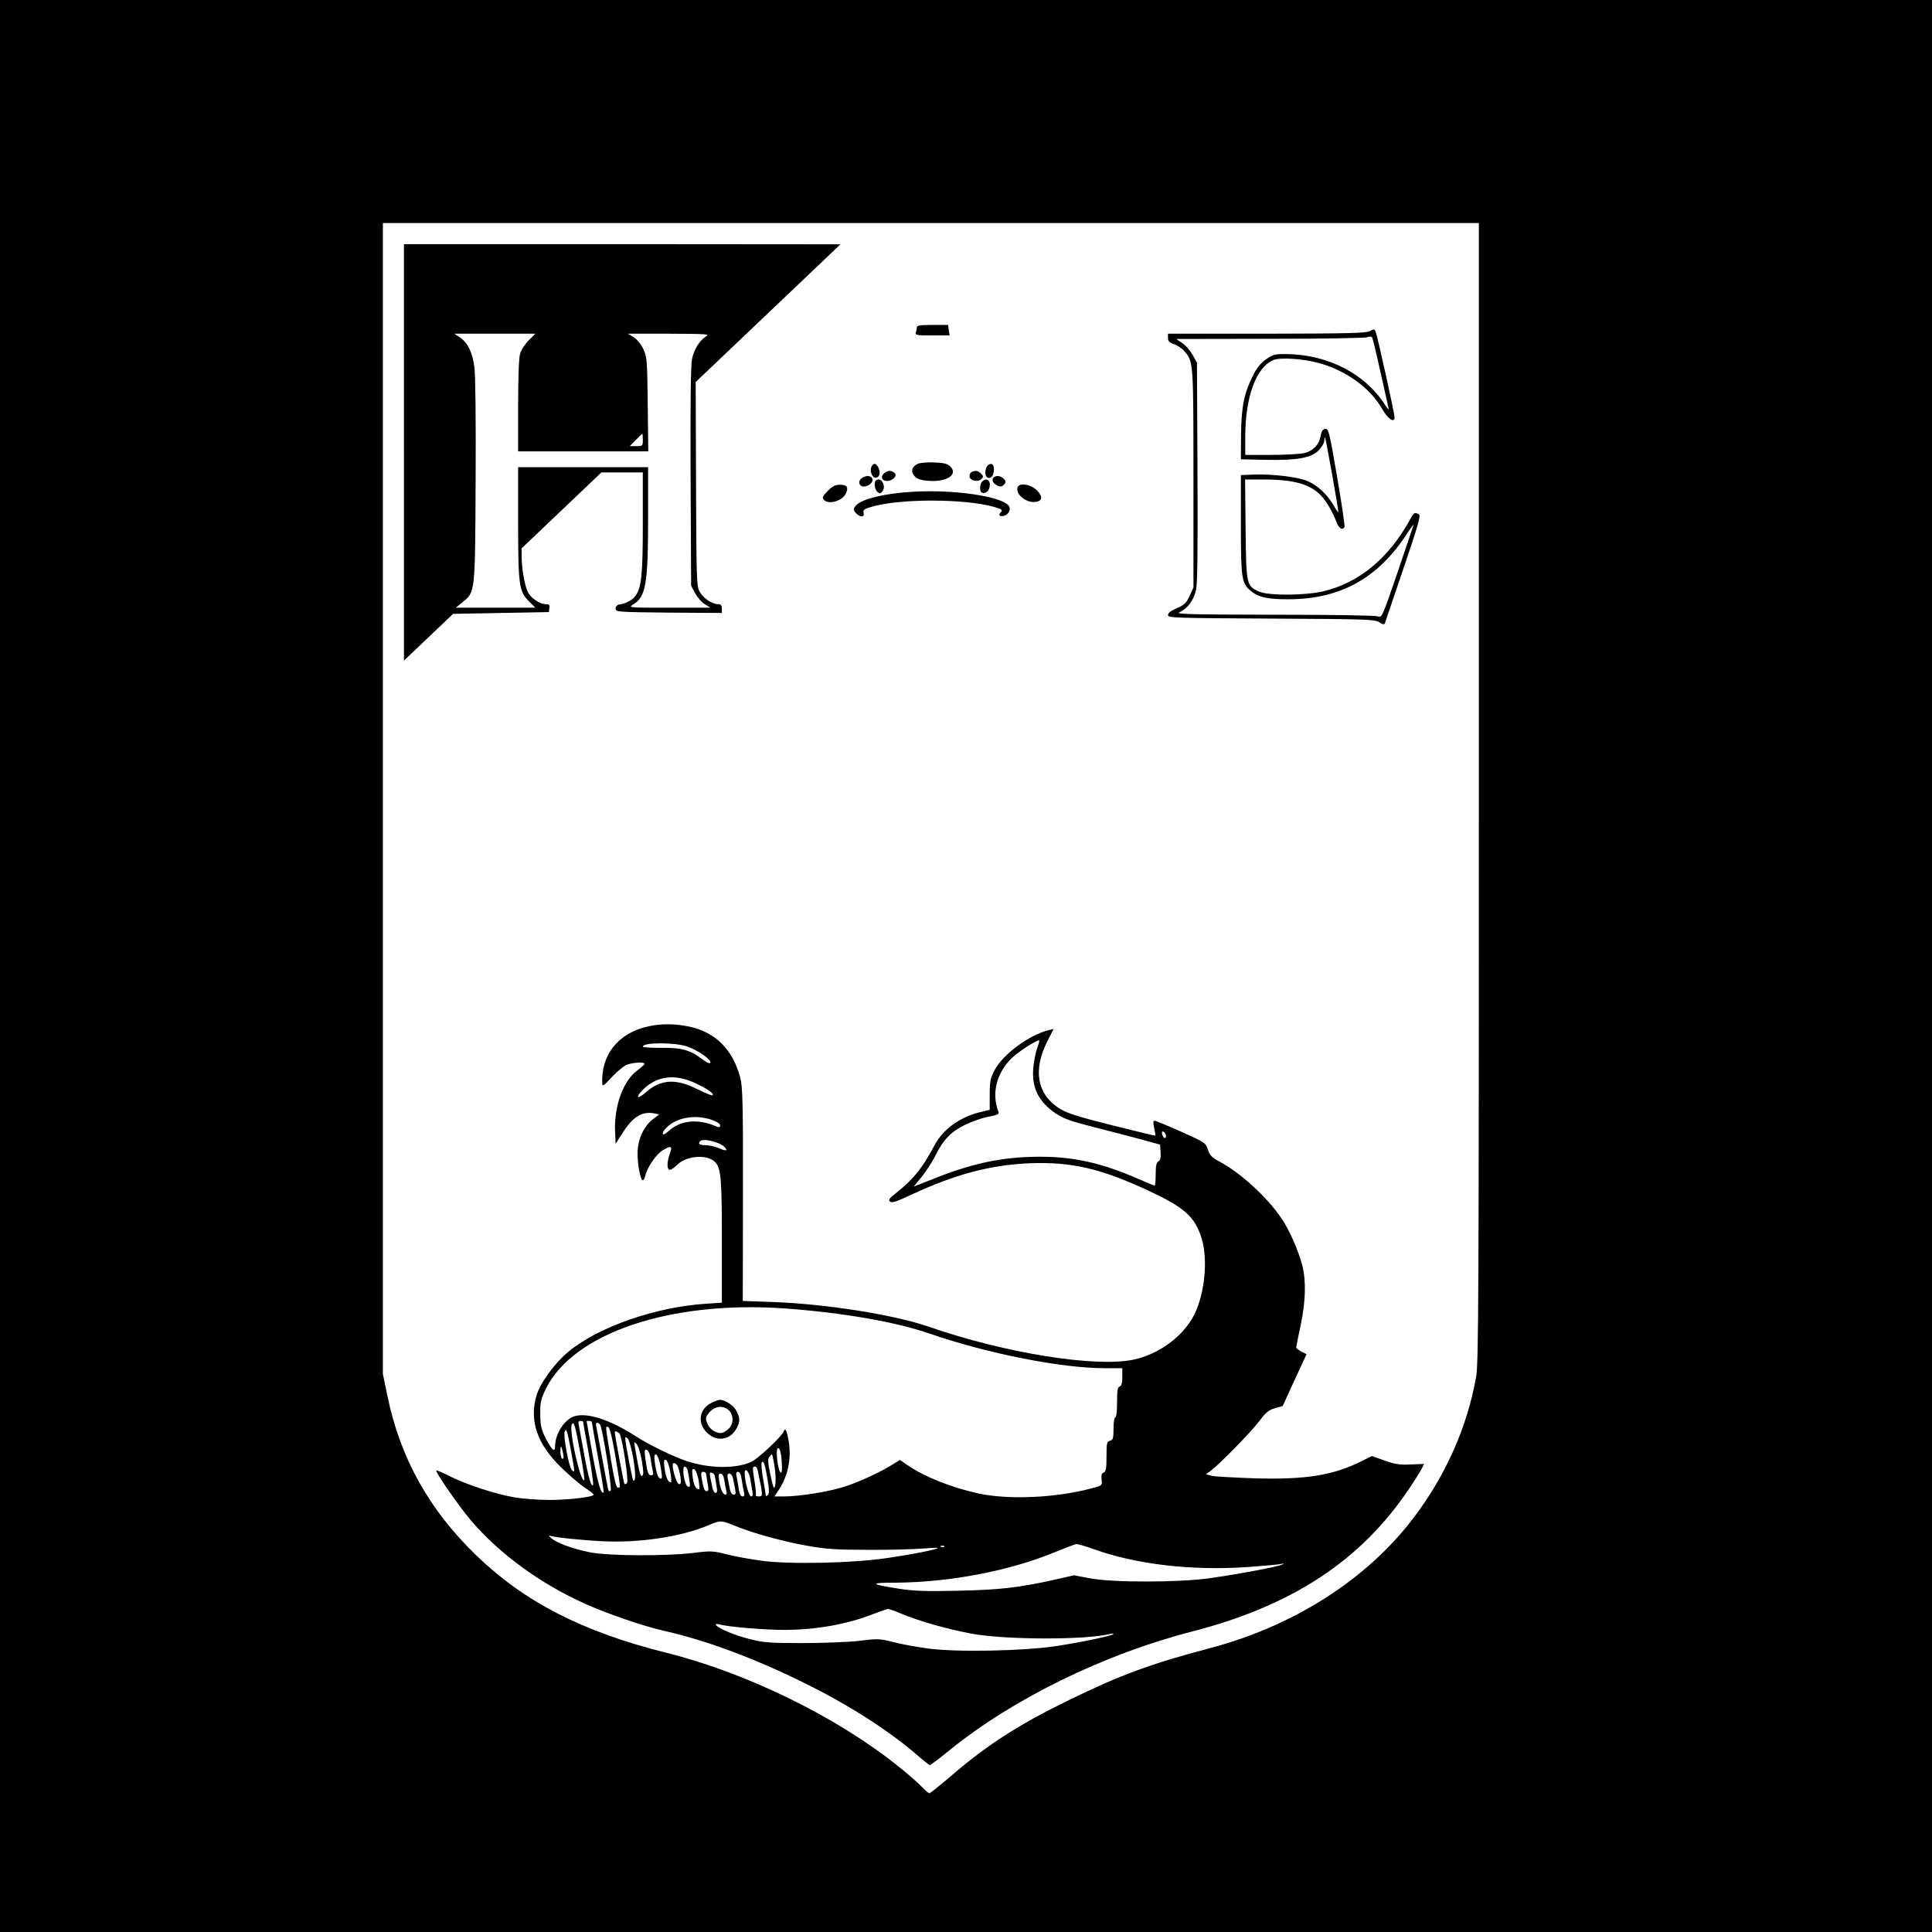<?xml version="1.0" standalone="no"?>
<!DOCTYPE svg PUBLIC "-//W3C//DTD SVG 20010904//EN"
 "http://www.w3.org/TR/2001/REC-SVG-20010904/DTD/svg10.dtd">
<svg version="1.0" xmlns="http://www.w3.org/2000/svg"
 width="1100pt" height="1100pt" viewBox="0 0 1100 1100"
 preserveAspectRatio="xMidYMid meet">
<g transform="translate(0,1100) scale(0.1,-0.1)"
fill="#000000" stroke="none">
<path d="M0 5500 l0 -5500 5500 0 5500 0 0 5500 0 5500 -5500 0 -5500 0 0
-5500z m8420 991 c0 -2871 -2 -3248 -15 -3327 -50 -286 -173 -564 -356 -805
-267 -352 -682 -617 -1164 -744 -334 -88 -507 -152 -800 -295 -287 -140 -465
-255 -672 -433 -62 -53 -117 -97 -121 -97 -5 0 -24 16 -43 36 -18 20 -79 73
-134 117 -351 282 -864 533 -1322 647 -473 118 -807 289 -1081 554 -268 259
-434 555 -506 908 l-26 125 0 3277 0 3276 3120 0 3120 0 0 -3239z"/>
<path d="M2300 8424 l0 -1185 140 133 140 133 272 5 273 5 3 23 c3 17 -1 22
-20 22 -33 0 -85 34 -102 68 -18 34 -36 137 -36 203 l0 47 227 216 227 216
118 0 118 0 0 -285 c0 -294 -7 -368 -41 -416 -18 -26 -53 -45 -94 -51 -12 -2
-20 -11 -20 -23 0 -19 8 -20 303 -23 l302 -2 0 25 c0 19 -5 25 -22 25 -34 0
-85 35 -105 72 -17 31 -18 76 -20 613 l-2 580 284 270 c157 149 342 325 412
392 l128 122 -1242 1 -1243 0 0 -1186z m710 638 c-21 -21 -43 -55 -49 -77 -7
-24 -11 -140 -11 -297 l0 -258 371 0 370 0 -3 268 c-3 250 -4 270 -25 314 -13
29 -35 55 -55 68 l-33 20 235 0 c219 -1 233 -2 209 -16 -37 -24 -67 -72 -79
-129 -7 -34 -10 -254 -8 -670 l3 -620 23 -43 c13 -23 37 -52 55 -62 l32 -20
-235 0 c-234 0 -235 0 -204 19 71 43 84 118 84 487 l0 294 -370 0 -370 0 0
-310 c0 -359 5 -397 60 -452 l38 -38 -226 0 -227 0 37 30 c74 61 73 45 76 692
2 340 -1 607 -7 648 -12 86 -37 137 -81 168 l-33 22 230 0 231 0 -38 -38z
m650 -567 c0 -34 -1 -35 -37 -35 l-37 0 34 35 c19 19 35 35 37 35 2 0 3 -16 3
-35z"/>
<path d="M5220 9136 c0 -8 -3 -21 -6 -30 -5 -14 7 -16 93 -16 l100 0 -5 30 -4
30 -89 0 c-70 0 -89 -3 -89 -14z"/>
<path d="M7800 9115 c-21 -12 -124 -14 -587 -15 l-563 0 0 -24 c0 -19 8 -27
35 -36 19 -6 45 -24 59 -40 51 -61 51 -60 51 -725 l0 -620 -22 -48 c-19 -41
-30 -52 -73 -70 -33 -14 -50 -27 -50 -39 0 -16 34 -17 588 -20 545 -3 590 -4
615 -21 21 -13 28 -15 32 -5 2 7 50 147 106 312 82 241 99 300 88 307 -22 14
-29 11 -47 -22 -121 -224 -293 -368 -499 -416 -105 -24 -312 -25 -365 -1 -71
32 -73 38 -76 355 l-3 283 102 0 c201 0 297 -34 360 -129 20 -30 44 -76 54
-102 16 -46 36 -62 50 -40 3 6 -16 134 -42 286 -44 257 -49 276 -68 273 -14
-2 -21 -13 -26 -41 -8 -48 -44 -86 -95 -97 -21 -5 -105 -10 -186 -10 l-148 0
0 103 c0 227 62 396 160 437 38 16 167 8 255 -16 156 -41 296 -142 365 -263
33 -58 70 -82 70 -46 0 21 -98 466 -108 487 -6 15 -10 15 -32 3z m59 -230 c23
-104 45 -199 47 -210 3 -11 -4 -4 -17 15 -113 180 -323 290 -561 294 -70 1
-80 -2 -120 -30 -30 -21 -53 -49 -75 -94 -50 -100 -65 -175 -67 -335 l-1 -140
135 -3 c182 -4 264 10 307 53 18 18 33 43 33 56 0 12 2 20 4 18 5 -4 76 -406
76 -424 0 -6 -13 13 -29 41 -35 59 -89 110 -146 135 -51 23 -205 41 -305 37
l-75 -3 0 -280 c0 -307 4 -336 56 -379 43 -37 100 -49 221 -48 292 2 504 121
668 372 23 36 40 58 38 50 -3 -8 -44 -131 -92 -272 -88 -256 -88 -257 -113
-247 -14 5 -265 9 -591 9 -480 1 -562 3 -537 14 46 20 82 69 95 128 8 38 10
235 8 673 l-3 620 -25 45 c-14 24 -40 55 -59 67 l-34 23 534 1 c294 0 543 4
554 9 11 4 23 5 26 1 4 -3 25 -91 48 -196z"/>
<path d="M5223 8358 c-33 -16 -39 -46 -14 -71 14 -15 37 -22 81 -25 101 -7
166 36 121 82 -17 16 -35 21 -94 23 -39 2 -82 -2 -94 -9z"/>
<path d="M4962 8343 c-12 -23 3 -63 23 -63 22 0 30 27 17 56 -14 28 -28 31
-40 7z"/>
<path d="M5622 8348 c-7 -7 -12 -25 -12 -40 0 -37 37 -40 46 -3 11 44 -8 69
-34 43z"/>
<path d="M5035 8306 c-26 -19 -13 -48 21 -44 34 4 56 34 34 48 -21 13 -33 12
-55 -4z"/>
<path d="M5533 8313 c-7 -2 -13 -13 -13 -24 0 -25 46 -37 67 -17 13 13 13 17
-2 32 -17 16 -30 19 -52 9z"/>
<path d="M4905 8276 c-22 -16 -14 -46 13 -46 28 0 56 25 49 44 -8 20 -37 21
-62 2z"/>
<path d="M5653 8274 c-4 -11 1 -22 12 -30 24 -18 40 -18 54 0 9 11 8 18 -4 30
-21 21 -54 21 -62 0z"/>
<path d="M4987 8264 c-13 -13 -7 -51 9 -65 14 -11 18 -10 29 5 23 31 -12 85
-38 60z"/>
<path d="M5592 8258 c-14 -14 -16 -54 -3 -62 15 -10 39 4 44 26 11 40 -14 63
-41 36z"/>
<path d="M4713 8205 c-29 -29 -33 -38 -23 -50 26 -31 107 -8 127 37 15 34 5
48 -34 48 -27 0 -43 -8 -70 -35z"/>
<path d="M5794 8226 c-14 -38 46 -89 98 -84 44 4 48 30 10 68 -34 33 -98 43
-108 16z"/>
<path d="M5180 8199 c-150 -10 -269 -40 -303 -74 -21 -20 -21 -29 -1 -49 23
-23 48 -21 41 4 -4 17 3 22 47 35 162 47 528 46 695 -1 40 -11 51 -18 42 -27
-17 -17 -13 -29 10 -25 27 4 44 30 36 52 -23 58 -320 103 -567 85z"/>
<path d="M3690 5156 c-170 -37 -270 -163 -261 -329 1 -14 15 -3 53 39 29 31
67 63 85 71 35 14 103 18 102 6 0 -5 -19 -21 -41 -38 -80 -59 -132 -202 -126
-347 l3 -70 42 65 c56 88 109 121 177 108 l29 -6 -35 -27 c-54 -41 -88 -118
-88 -196 0 -67 17 -152 30 -152 5 0 11 13 15 29 10 44 61 119 97 141 49 30 58
26 42 -17 -18 -51 -18 -93 0 -93 8 0 27 13 43 29 53 53 174 60 216 13 32 -36
37 -94 37 -448 l0 -351 -92 -6 c-286 -19 -606 -130 -778 -270 -80 -65 -165
-181 -186 -254 -41 -142 4 -274 140 -407 44 -43 104 -95 133 -114 29 -19 53
-38 53 -42 0 -13 -139 -30 -253 -30 -63 0 -153 7 -200 15 -108 19 -273 73
-366 120 -40 20 -75 35 -77 33 -7 -8 125 -199 195 -282 163 -192 397 -363 654
-478 124 -56 331 -127 447 -153 239 -54 509 -154 795 -295 256 -126 485 -272
652 -417 33 -29 64 -53 68 -53 3 0 53 38 110 84 362 294 879 547 1379 676 576
148 968 407 1243 820 28 41 57 89 66 105 l15 30 -75 -3 c-62 -3 -89 1 -149 22
l-73 26 -58 -29 c-163 -81 -316 -106 -608 -98 -115 4 -225 10 -244 14 l-35 9
30 22 c56 44 230 222 274 281 37 49 53 63 89 73 l44 13 68 148 68 147 -30 15
c-16 9 -29 19 -29 23 0 4 11 60 25 125 29 135 32 255 10 341 -23 87 -72 200
-118 268 -82 122 -236 263 -360 328 -37 20 -50 33 -60 65 -13 39 -17 41 -153
102 -76 34 -144 62 -150 62 -9 1 -9 -10 -3 -40 6 -23 8 -43 7 -45 -2 -1 -114
26 -250 60 -198 50 -256 69 -298 96 -126 81 -150 218 -66 383 l35 69 -27 -7
c-113 -27 -262 -138 -310 -229 -23 -44 -27 -63 -27 -138 l0 -87 -50 -12 c-119
-28 -216 -98 -265 -191 -69 -131 -125 -199 -230 -280 -27 -21 -32 -30 -23 -39
10 -10 36 -1 120 38 249 117 455 171 678 180 235 8 396 -28 665 -152 215 -100
272 -150 312 -277 39 -129 14 -342 -55 -456 -67 -113 -197 -204 -332 -233
-215 -46 -731 36 -1163 186 -203 70 -588 131 -895 142 l-168 6 1 606 c1 514
-2 615 -15 664 -43 162 -141 260 -291 292 -82 17 -159 18 -234 1z m2214 -127
c-8 -24 -18 -74 -21 -110 -10 -112 31 -193 127 -258 47 -31 87 -45 221 -79 90
-23 211 -54 269 -70 l105 -29 3 -43 c2 -31 -1 -46 -12 -52 -12 -7 -16 -25 -16
-73 0 -36 -3 -65 -6 -65 -3 0 -41 15 -84 34 -214 94 -375 131 -575 130 -209
-1 -381 -37 -606 -128 l-107 -42 47 57 c25 32 59 84 75 116 47 95 89 138 169
178 40 19 100 41 135 47 50 9 62 15 57 27 -41 105 -12 222 77 308 38 37 148
107 155 99 2 -2 -4 -23 -13 -47z m-1989 12 c61 -22 139 -77 129 -92 -3 -6 -21
2 -40 16 -74 57 -120 70 -236 69 -60 -1 -108 3 -108 7 0 25 183 25 255 0z m48
-210 c69 -33 104 -58 94 -67 -3 -3 -42 12 -87 35 -124 62 -208 56 -294 -19
-45 -40 -61 -32 -20 11 80 84 188 98 307 40z m90 -207 c28 -10 47 -22 47 -31
0 -11 -5 -13 -17 -8 -111 48 -209 38 -280 -28 -32 -29 -42 -13 -12 19 56 61
166 81 262 48z m2585 -87 c5 -24 -15 -21 -21 4 -3 13 -1 19 6 16 7 -2 13 -11
15 -20z m-2567 -39 c21 -6 46 -19 55 -30 21 -22 8 -23 -39 -3 -20 8 -52 15
-72 15 -33 0 -43 8 -28 23 10 10 41 8 84 -5z m401 -948 c327 -24 627 -76 818
-142 333 -115 754 -198 1001 -198 l99 0 0 -49 c0 -34 -4 -51 -15 -55 -12 -4
-15 -24 -15 -91 0 -50 -4 -85 -10 -85 -6 0 -10 -28 -10 -64 0 -55 -3 -64 -20
-69 -18 -5 -20 -14 -20 -90 0 -69 -3 -86 -16 -91 -12 -4 -15 -16 -12 -40 4
-34 4 -34 -57 -50 -207 -55 -473 -66 -645 -29 -160 36 -303 93 -406 163 l-40
28 -50 -31 c-71 -44 -199 -102 -281 -126 -86 -26 -247 -51 -326 -51 l-58 0 19
28 c56 79 79 182 63 283 -11 64 -20 84 -29 59 -8 -26 -145 -155 -184 -173 -86
-40 -237 -39 -368 4 -77 26 -212 91 -294 144 -138 88 -260 130 -336 114 -62
-13 -120 -99 -120 -178 0 -35 -23 -11 -57 58 -22 45 -27 70 -27 131 -1 66 4
85 32 143 157 318 711 504 1364 457z m-1152 -645 c0 -3 14 -82 31 -176 17 -93
28 -175 26 -182 -8 -23 -27 39 -52 178 -14 77 -28 150 -30 163 -4 15 -1 22 10
22 8 0 15 -2 15 -5z m50 -3 c0 -5 16 -95 35 -201 20 -107 34 -195 32 -198 -14
-14 -33 49 -63 214 -18 103 -34 189 -34 191 0 1 7 2 15 2 8 0 15 -4 15 -8z
m-65 -180 c15 -79 24 -146 22 -149 -21 -20 -90 288 -71 318 12 20 20 -10 49
-169z m112 166 c13 -17 69 -365 60 -374 -4 -4 -9 -5 -11 -3 -3 2 -18 81 -35
174 -17 94 -34 180 -36 193 -6 24 7 29 22 10z m87 -181 c31 -187 30 -177 13
-177 -9 0 -21 52 -40 168 -32 194 -31 183 -13 176 8 -3 22 -60 40 -167z m-254
38 c24 -130 24 -133 6 -115 -17 17 -50 195 -41 218 9 25 14 10 35 -103z m277
93 c16 -21 54 -271 43 -282 -5 -5 -12 -7 -15 -5 -3 4 -55 280 -55 296 0 8 19
1 27 -9z m78 -138 c15 -87 15 -143 0 -128 -5 5 -45 214 -45 237 0 10 3 11 13
2 8 -6 22 -56 32 -111z m49 -16 c10 -59 11 -81 3 -86 -11 -7 -16 11 -42 162
-6 32 -5 34 9 19 9 -8 23 -51 30 -95z m-445 23 c1 -10 -3 -15 -9 -12 -5 3 -10
23 -9 43 1 33 2 34 9 12 4 -14 8 -33 9 -43z m1241 -18 c5 -58 1 -86 -9 -69
-13 22 -24 117 -15 131 9 16 21 -14 24 -62z m-745 3 c3 -26 9 -57 12 -69 4
-16 1 -23 -10 -23 -16 0 -22 18 -33 98 -6 45 -4 52 9 47 9 -4 18 -25 22 -53z
m44 5 c5 -13 13 -45 16 -72 6 -37 5 -47 -6 -43 -13 4 -23 33 -32 101 -6 41 8
50 22 14z m661 -47 c10 -62 7 -131 -5 -118 -3 2 -12 39 -21 82 -12 60 -13 80
-4 91 7 8 14 15 15 15 2 0 9 -32 15 -70z m-594 -28 c6 -34 8 -62 4 -62 -16 0
-29 28 -36 79 -6 44 -4 53 7 49 8 -3 19 -30 25 -66z m554 -45 c10 -59 10 -81
2 -89 -7 -7 -12 -8 -12 -2 0 5 -7 47 -15 93 -8 46 -12 88 -8 94 10 16 19 -12
33 -96z m-512 76 c5 -10 12 -37 16 -60 5 -34 3 -43 -8 -43 -12 0 -36 73 -36
110 0 16 19 11 28 -7z m56 -20 c2 -10 8 -37 11 -61 6 -35 4 -41 -8 -36 -21 8
-37 114 -18 114 5 0 12 -8 15 -17z m400 -5 c31 -147 31 -148 5 -148 -11 0 -18
3 -16 8 3 4 -1 40 -7 79 -7 40 -11 75 -8 78 11 11 22 4 26 -17z m-337 -53 c5
-30 7 -55 4 -55 -19 1 -31 22 -37 68 -5 44 -4 51 8 47 9 -4 19 -29 25 -60z
m295 4 c4 -24 9 -56 12 -71 4 -19 1 -28 -8 -28 -12 0 -36 86 -36 133 0 36 25
10 32 -34z m-252 29 c1 -7 5 -32 9 -55 6 -33 5 -43 -5 -43 -13 0 -18 13 -29
73 -5 29 -3 37 10 37 8 0 15 -6 15 -12z m50 -12 c1 -6 5 -30 9 -53 6 -33 5
-43 -5 -43 -7 0 -15 14 -18 30 -3 17 -9 43 -12 60 -5 25 -3 29 10 24 9 -3 16
-11 16 -18z m153 -21 c4 -25 9 -56 13 -70 4 -18 2 -25 -9 -25 -10 0 -17 15
-22 48 -3 26 -9 57 -12 70 -4 15 -1 22 10 22 9 0 16 -15 20 -45z m-98 -7 c3
-24 9 -51 11 -60 3 -10 1 -18 -5 -18 -15 0 -28 28 -36 78 -5 34 -4 42 8 42 10
0 17 -14 22 -42z m49 12 c3 -16 9 -43 12 -60 4 -23 2 -30 -9 -30 -9 0 -18 13
-21 30 -3 17 -9 44 -12 60 -4 23 -2 30 9 30 9 0 18 -13 21 -30z m7 -266 c104
-43 278 -91 416 -115 105 -19 166 -23 343 -23 118 -1 258 3 310 7 52 4 92 6
89 3 -8 -9 -145 -36 -289 -57 -194 -29 -554 -37 -715 -15 -66 9 -156 25 -200
37 -75 19 -87 20 -190 7 -166 -19 -490 -17 -592 5 -99 21 -179 51 -213 78 -15
13 -18 19 -8 15 32 -10 174 -25 298 -31 208 -11 446 25 599 89 73 31 76 31
152 0z m2043 -133 c242 -88 560 -125 881 -103 96 7 183 15 192 18 15 5 15 4 3
-4 -18 -11 -245 -54 -415 -78 -171 -24 -545 -25 -675 -1 l-95 18 -110 -25
c-202 -45 -312 -58 -551 -63 -186 -4 -251 -2 -339 12 -164 26 -168 34 -15 34
309 2 648 67 910 175 58 24 111 44 119 45 8 0 51 -12 95 -28z m-847 13 c-3 -3
-12 -4 -19 -1 -8 3 -5 6 6 6 11 1 17 -2 13 -5z m-242 -383 c95 -40 256 -86
395 -112 191 -36 653 -37 790 -2 14 3 22 3 19 -1 -9 -10 -177 -45 -324 -68
-186 -28 -566 -36 -730 -14 -66 9 -156 25 -200 37 -75 19 -87 20 -190 7 -60
-7 -207 -13 -325 -13 -188 0 -226 3 -302 23 -85 21 -180 61 -192 81 -4 6 6 6
26 1 50 -13 251 -30 363 -30 180 0 358 32 506 90 41 16 79 29 84 29 6 1 42
-12 80 -28z"/>
<path d="M4050 3012 c-69 -34 -81 -113 -26 -168 56 -56 135 -44 171 26 19 37
19 54 -1 95 -15 31 -64 65 -96 65 -7 0 -29 -8 -48 -18z m100 -42 c30 -30 27
-83 -6 -109 -30 -24 -43 -26 -77 -10 -25 11 -47 47 -47 75 0 8 11 26 25 39 30
31 77 33 105 5z"/>
</g>
</svg>

